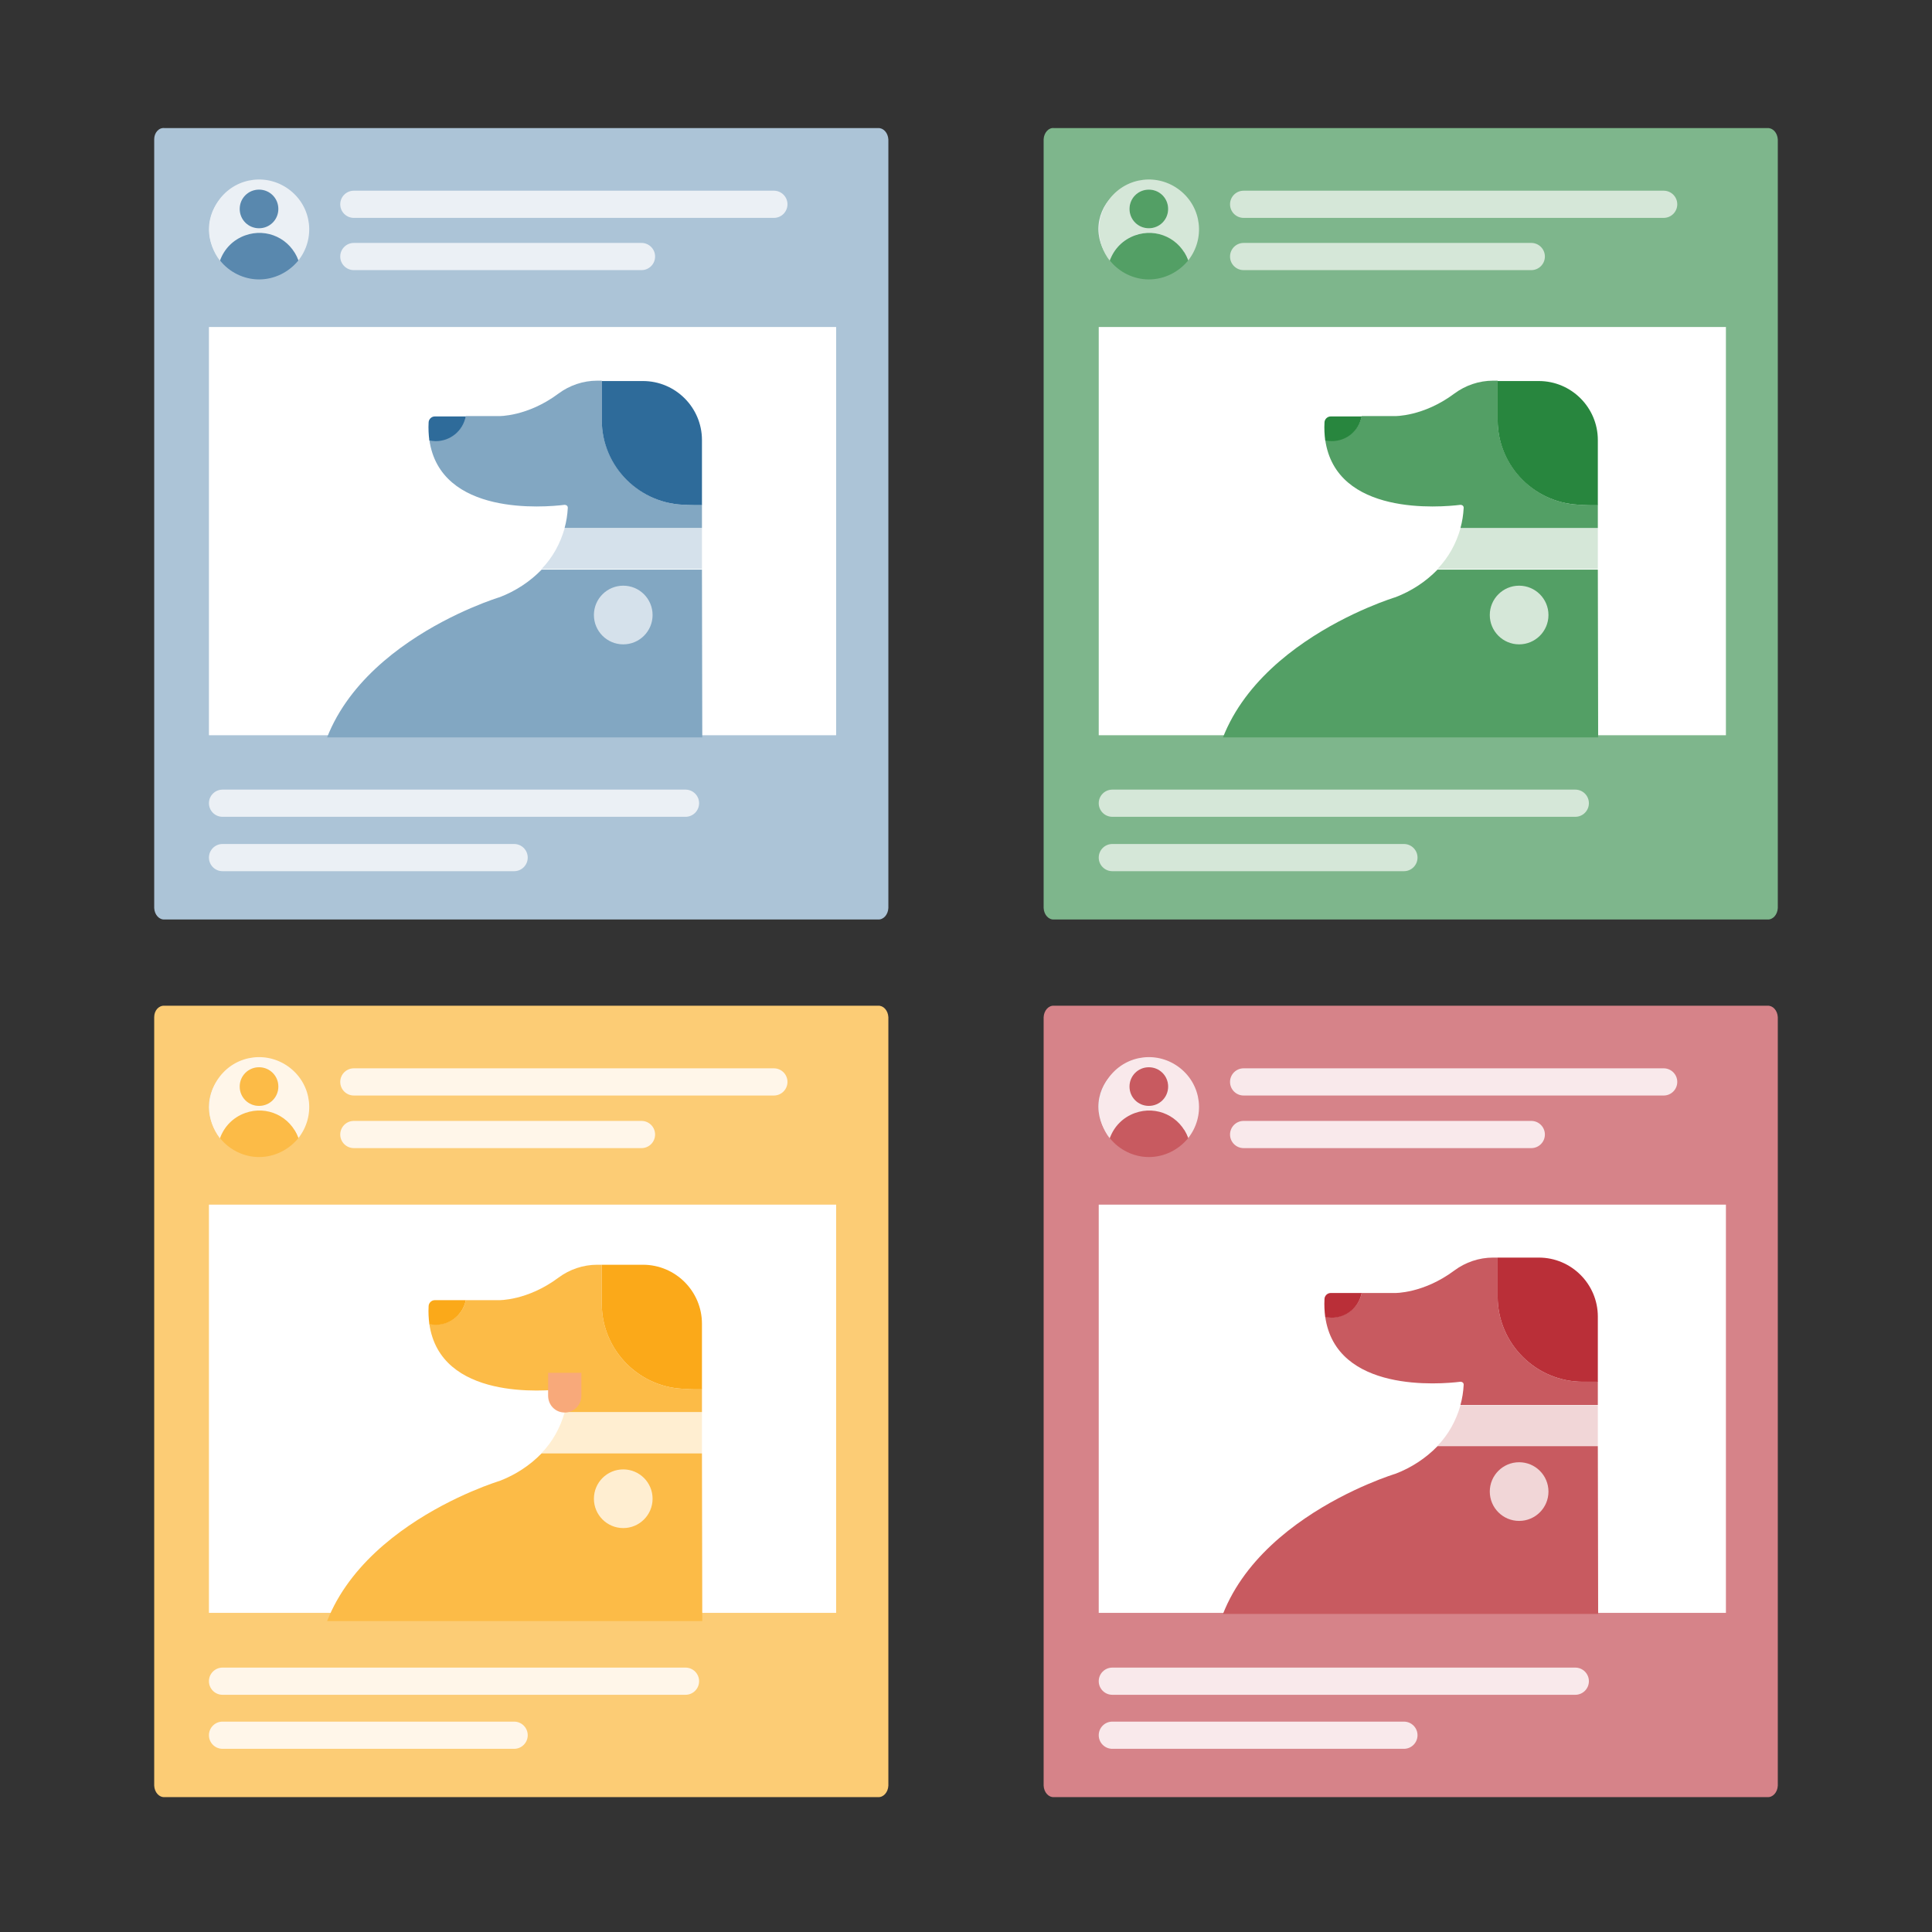 <?xml version="1.0" encoding="UTF-8"?> <!-- Generator: Adobe Illustrator 26.2.0, SVG Export Plug-In . SVG Version: 6.00 Build 0) --> <svg xmlns="http://www.w3.org/2000/svg" xmlns:xlink="http://www.w3.org/1999/xlink" version="1.1" id="Livello_1" x="0px" y="0px" viewBox="0 0 540 540" style="enable-background:new 0 0 540 540;" xml:space="preserve"><rect x="0" y="0" width="540" height="540" fill="#333333" stroke="none"/> <style type="text/css"> .st0{fill:#ACC4D7;} .st1{fill:#EBF0F5;} .st2{fill:#FFFFFF;} .st3{fill:#5988AE;} .st4{fill:#7EB68C;} .st5{fill:#D5E7D8;} .st6{fill:#539F65;} .st7{fill:#FCCC75;} .st8{fill:#FFF6E9;} .st9{fill:#FCBB47;} .st10{fill:#D68389;} .st11{fill:#F9E9EB;} .st12{fill:#C85A60;} .st13{clip-path:url(#SVGID_00000131358683712671321120000004492870410338441400_);} .st14{fill:#FCBA47;} .st15{fill:#FFEED1;} .st16{fill:#FBA919;} .st17{clip-path:url(#SVGID_00000098204692568109602650000002190842645086919839_);} .st18{fill:#82A7C2;} .st19{fill:#D5E1EB;} .st20{fill:#2E6B9A;} .st21{clip-path:url(#SVGID_00000157292708503616605220000001599190613500685738_);} .st22{fill:#28863E;} .st23{clip-path:url(#SVGID_00000003092451302959275000000011403502995459539386_);} .st24{fill:#F1D6D7;} .st25{fill:#BA2F38;} .st26{fill:#F8A97A;} </style> <g> <g> <path class="st0" d="M46,35.8h199.4c1.5-0.1,2.8,1.3,2.9,3.2v214.8c-0.1,1.9-1.4,3.3-2.9,3.2H46c-1.5,0.1-2.8-1.3-2.9-3.2V38.9 C43.1,37.1,44.4,35.6,46,35.8"></path> <path class="st1" d="M71.2,76.9c7.1,0,12.8-5.7,12.8-12.8c0-7.1-5.7-12.8-12.8-12.8c-7.1,0-12.8,5.7-12.8,12.8c0,0,0,0,0,0 C58.4,71.1,64.1,76.9,71.2,76.9"></path> <path class="st1" d="M98.9,53.3h117.4c2.1,0,3.8,1.7,3.8,3.8c0,2.1-1.7,3.8-3.8,3.8l0,0H98.9c-2.1,0-3.8-1.7-3.8-3.8 C95.1,55,96.8,53.3,98.9,53.3"></path> <path class="st1" d="M62.2,220.7h129.4c2.1,0,3.8,1.7,3.8,3.8c0,2.1-1.7,3.8-3.8,3.8l0,0H62.2c-2.1,0-3.8-1.7-3.8-3.8 C58.4,222.4,60.1,220.7,62.2,220.7"></path> <path class="st1" d="M62.2,235.9h81.5c2.1,0,3.8,1.7,3.8,3.8s-1.7,3.8-3.8,3.8l0,0H62.2c-2.1,0-3.8-1.7-3.8-3.8 S60.1,235.9,62.2,235.9"></path> <path class="st1" d="M98.9,67.9h80.4c2.1,0,3.8,1.7,3.8,3.8c0,2.1-1.7,3.8-3.8,3.8H98.9c-2.1,0-3.8-1.7-3.8-3.8 C95.1,69.6,96.8,67.9,98.9,67.9"></path> <g> <rect x="58.4" y="91.4" class="st2" width="175.3" height="114.1"></rect> </g> </g> <g> <path class="st1" d="M72.4,65.1c4.9,0,9.3,3.1,11,7.7c4.8-6.1,3.8-14.8-2.3-19.6c-6.1-4.8-14.8-3.8-19.6,2.3c-4,5.1-4,12.3,0,17.4 C63.2,68.1,67.5,65.1,72.4,65.1z M72.4,53c3,0,5.4,2.4,5.4,5.4c0,3-2.4,5.4-5.4,5.4S67,61.4,67,58.4l0,0C67,55.4,69.4,53,72.4,53 L72.4,53L72.4,53z"></path> <path class="st3" d="M72.4,63.8c3,0,5.4-2.4,5.4-5.4c0-3-2.4-5.4-5.4-5.4c-3,0-5.4,2.4-5.4,5.4l0,0C67,61.4,69.4,63.8,72.4,63.8 L72.4,63.8z"></path> <path class="st3" d="M72.4,78.1c4.3,0,8.3-2,11-5.3c-2.2-6.1-8.8-9.2-14.9-7c-3.3,1.2-5.8,3.7-7,7C64.1,76.1,68.2,78.1,72.4,78.1z "></path> </g> <g> <path class="st4" d="M294.6,35.8h199.4c1.5-0.1,2.8,1.3,2.9,3.2v214.8c-0.1,1.9-1.4,3.3-2.9,3.2H294.6c-1.5,0.1-2.8-1.3-2.9-3.2 V38.9C291.8,37.1,293.1,35.6,294.6,35.8"></path> <path class="st1" d="M319.8,76.9c7.1,0,12.8-5.7,12.8-12.8c0-7.1-5.7-12.8-12.8-12.8c-7.1,0-12.8,5.7-12.8,12.8c0,0,0,0,0,0 C307.1,71.1,312.8,76.9,319.8,76.9"></path> <path class="st5" d="M347.6,53.3H465c2.1,0,3.8,1.7,3.8,3.8c0,2.1-1.7,3.8-3.8,3.8l0,0H347.6c-2.1,0-3.8-1.7-3.8-3.8 C343.8,55,345.5,53.3,347.6,53.3"></path> <path class="st5" d="M310.9,220.7h129.4c2.1,0,3.8,1.7,3.8,3.8c0,2.1-1.7,3.8-3.8,3.8l0,0H310.9c-2.1,0-3.8-1.7-3.8-3.8 C307.1,222.4,308.8,220.7,310.9,220.7"></path> <path class="st5" d="M310.9,235.9h81.5c2.1,0,3.8,1.7,3.8,3.8s-1.7,3.8-3.8,3.8l0,0h-81.5c-2.1,0-3.8-1.7-3.8-3.8 S308.8,235.9,310.9,235.9"></path> <path class="st5" d="M347.6,67.9H428c2.1,0,3.8,1.7,3.8,3.8c0,2.1-1.7,3.8-3.8,3.8h-80.4c-2.1,0-3.8-1.7-3.8-3.8 C343.8,69.6,345.5,67.9,347.6,67.9"></path> <g> <rect x="307.1" y="91.4" class="st2" width="175.3" height="114.1"></rect> </g> </g> <g> <path class="st5" d="M321.1,65.1c4.9,0,9.3,3.1,11,7.7c4.8-6.1,3.8-14.8-2.3-19.6c-6.1-4.8-14.8-3.8-19.6,2.3 c-4,5.1-4,12.3,0,17.4C311.8,68.1,316.2,65.1,321.1,65.1z M321.1,53c3,0,5.4,2.4,5.4,5.4c0,3-2.4,5.4-5.4,5.4 c-3,0-5.4-2.4-5.4-5.4l0,0C315.7,55.4,318.1,53,321.1,53L321.1,53L321.1,53z"></path> <path class="st6" d="M321.1,63.8c3,0,5.4-2.4,5.4-5.4c0-3-2.4-5.4-5.4-5.4c-3,0-5.4,2.4-5.4,5.4l0,0 C315.7,61.4,318.1,63.8,321.1,63.8L321.1,63.8z"></path> <path class="st6" d="M321.1,78.1c4.3,0,8.3-2,11-5.3c-2.2-6.1-8.8-9.2-14.9-7c-3.3,1.2-5.8,3.7-7,7 C312.8,76.1,316.9,78.1,321.1,78.1z"></path> </g> <g> <path class="st7" d="M46,281.1h199.4c1.5-0.1,2.8,1.3,2.9,3.2v214.8c-0.1,1.9-1.4,3.3-2.9,3.2H46c-1.5,0.1-2.8-1.3-2.9-3.2V284.3 C43.1,282.4,44.4,281,46,281.1"></path> <path class="st1" d="M71.2,322.2c7.1,0,12.8-5.7,12.8-12.8c0-7.1-5.7-12.8-12.8-12.8c-7.1,0-12.8,5.7-12.8,12.8c0,0,0,0,0,0 C58.4,316.5,64.1,322.2,71.2,322.2"></path> <path class="st8" d="M98.9,298.6h117.4c2.1,0,3.8,1.7,3.8,3.8c0,2.1-1.7,3.8-3.8,3.8l0,0H98.9c-2.1,0-3.8-1.7-3.8-3.8 C95.1,300.3,96.8,298.6,98.9,298.6"></path> <path class="st8" d="M62.2,466.1h129.4c2.1,0,3.8,1.7,3.8,3.8s-1.7,3.8-3.8,3.8l0,0H62.2c-2.1,0-3.8-1.7-3.8-3.8 S60.1,466.1,62.2,466.1"></path> <path class="st8" d="M62.2,481.2h81.5c2.1,0,3.8,1.7,3.8,3.8c0,2.1-1.7,3.8-3.8,3.8l0,0H62.2c-2.1,0-3.8-1.7-3.8-3.8 C58.4,482.9,60.1,481.2,62.2,481.2"></path> <path class="st8" d="M98.9,313.3h80.4c2.1,0,3.8,1.7,3.8,3.8s-1.7,3.8-3.8,3.8H98.9c-2.1,0-3.8-1.7-3.8-3.8S96.8,313.3,98.9,313.3 "></path> <g> <rect x="58.4" y="336.7" class="st2" width="175.3" height="114.1"></rect> </g> </g> <g> <path class="st8" d="M72.4,310.4c4.9,0,9.3,3.1,11,7.7c4.8-6.1,3.8-14.8-2.3-19.6c-6.1-4.8-14.8-3.8-19.6,2.3 c-4,5.1-4,12.3,0,17.4C63.2,313.5,67.5,310.4,72.4,310.4z M72.4,298.3c3,0,5.4,2.4,5.4,5.4c0,3-2.4,5.4-5.4,5.4s-5.4-2.4-5.4-5.4 l0,0C67,300.7,69.4,298.3,72.4,298.3L72.4,298.3L72.4,298.3z"></path> <path class="st9" d="M72.4,309.1c3,0,5.4-2.4,5.4-5.4c0-3-2.4-5.4-5.4-5.4c-3,0-5.4,2.4-5.4,5.4l0,0 C67,306.7,69.4,309.1,72.4,309.1L72.4,309.1z"></path> <path class="st9" d="M72.4,323.4c4.3,0,8.3-2,11-5.3c-2.2-6.1-8.8-9.2-14.9-7c-3.3,1.2-5.8,3.7-7,7 C64.1,321.4,68.2,323.4,72.4,323.4z"></path> </g> <g> <path class="st10" d="M294.6,281.1h199.4c1.5-0.1,2.8,1.3,2.9,3.2v214.8c-0.1,1.9-1.4,3.3-2.9,3.2H294.6c-1.5,0.1-2.8-1.3-2.9-3.2 V284.3C291.8,282.4,293.1,281,294.6,281.1"></path> <path class="st1" d="M319.8,322.2c7.1,0,12.8-5.7,12.8-12.8c0-7.1-5.7-12.8-12.8-12.8c-7.1,0-12.8,5.7-12.8,12.8c0,0,0,0,0,0 C307.1,316.5,312.8,322.2,319.8,322.2"></path> <path class="st11" d="M347.6,298.6H465c2.1,0,3.8,1.7,3.8,3.8c0,2.1-1.7,3.8-3.8,3.8l0,0H347.6c-2.1,0-3.8-1.7-3.8-3.8 C343.8,300.3,345.5,298.6,347.6,298.6"></path> <path class="st11" d="M310.9,466.1h129.4c2.1,0,3.8,1.7,3.8,3.8s-1.7,3.8-3.8,3.8l0,0H310.9c-2.1,0-3.8-1.7-3.8-3.8 S308.8,466.1,310.9,466.1"></path> <path class="st11" d="M310.9,481.2h81.5c2.1,0,3.8,1.7,3.8,3.8c0,2.1-1.7,3.8-3.8,3.8l0,0h-81.5c-2.1,0-3.8-1.7-3.8-3.8 C307.1,482.9,308.8,481.2,310.9,481.2"></path> <path class="st11" d="M347.6,313.3H428c2.1,0,3.8,1.7,3.8,3.8s-1.7,3.8-3.8,3.8h-80.4c-2.1,0-3.8-1.7-3.8-3.8 S345.5,313.3,347.6,313.3"></path> <g> <rect x="307.1" y="336.7" class="st2" width="175.3" height="114.1"></rect> </g> </g> <g> <path class="st11" d="M321.1,310.4c4.9,0,9.3,3.1,11,7.7c4.8-6.1,3.8-14.8-2.3-19.6c-6.1-4.8-14.8-3.8-19.6,2.3 c-4,5.1-4,12.3,0,17.4C311.8,313.5,316.2,310.4,321.1,310.4z M321.1,298.3c3,0,5.4,2.4,5.4,5.4c0,3-2.4,5.4-5.4,5.4 c-3,0-5.4-2.4-5.4-5.4l0,0C315.7,300.7,318.1,298.3,321.1,298.3L321.1,298.3L321.1,298.3z"></path> <path class="st12" d="M321.1,309.1c3,0,5.4-2.4,5.4-5.4c0-3-2.4-5.4-5.4-5.4c-3,0-5.4,2.4-5.4,5.4l0,0 C315.7,306.7,318.1,309.1,321.1,309.1L321.1,309.1z"></path> <path class="st12" d="M321.1,323.4c4.3,0,8.3-2,11-5.3c-2.2-6.1-8.8-9.2-14.9-7c-3.3,1.2-5.8,3.7-7,7 C312.8,321.4,316.9,323.4,321.1,323.4z"></path> </g> </g> <g> <g> <defs> <path id="SVGID_1_" d="M78.2,330.1h129.3c1.9,0,3.5,1.6,3.5,3.5v116c0,1.9-1.6,3.5-3.5,3.5H78.2c-1.9,0-3.5-1.6-3.5-3.5v-116 C74.7,331.7,76.3,330.1,78.2,330.1z"></path> </defs> <clipPath id="SVGID_00000132795348424908740880000004668303898671517831_"> <use xlink:href="#SVGID_1_" style="overflow:visible;"></use> </clipPath> <g style="clip-path:url(#SVGID_00000132795348424908740880000004668303898671517831_);"> <path class="st9" d="M203.7,519c0-4.1-3.3-7.4-7.3-7.5l-0.2-105.3h-44.8c-3.3,3.4-7.3,6-11.7,7.7c0,0-50.6,15.2-51.3,54.5 c-0.3,15.8-0.3,27.9-0.3,36.6c0,1.1,0.1,2.2,0.3,3.3h43c8.7,0,16.1,6.4,17.3,15h14.1c1.6,0,3-1.3,3-3v0v-3.9 c0-1.9-0.8-3.7-2.1-5.1c-1.3-1.3-2-3-2.1-4.9c-0.1-5.7,1.6-17.6,17.9-18.7c1.3-0.1,2.4,0.9,2.5,2.2c0,0.1,0,0.1,0,0.2V513 c0,5.4,4.4,9.8,9.8,9.8h9.4c1.4,0,2.5-1.1,2.5-2.5L203.7,519z"></path> <path class="st14" d="M131.4,508.2h-43c1.7,8.7,9.3,15,18.2,15h42.1C147.5,514.6,140.1,508.2,131.4,508.2z"></path> <path class="st15" d="M196.2,394.8h-38.4c-1.2,4.2-3.3,8.1-6.4,11.3h44.8L196.2,394.8z"></path> <path class="st9" d="M192,388.2c-13.1,0-23.8-10.7-23.8-23.8v-10.9h-1.3c-3.9,0-7.7,1.3-10.8,3.6c-8.7,6.5-16.7,6.3-16.7,6.3 h-9.2c-0.8,4-4.3,6.8-8.4,6.8c-0.6,0-1.2-0.1-1.8-0.2c3,21.4,32.2,18.9,37.8,18.2c0.5,0,0.9,0.3,0.9,0.8c0,0,0,0.1,0,0.1 c-0.1,1.9-0.4,3.8-0.9,5.6h38.4v-6.6L192,388.2z"></path> <path class="st16" d="M130.2,363.4h-8.7c-0.9,0-1.7,0.8-1.7,1.7c-0.1,1.7,0,3.4,0.2,5c0.6,0.1,1.2,0.2,1.8,0.2 C125.9,370.3,129.4,367.4,130.2,363.4z"></path> <path class="st16" d="M192,388.2h4.2V370c0-9.1-7.4-16.5-16.5-16.5l0,0h-11.5v10.9C168.2,377.5,178.9,388.2,192,388.2z"></path> <circle class="st15" cx="174.2" cy="418.9" r="8.2"></circle> </g> </g> </g> <g> <g> <defs> <path id="SVGID_00000065075274729630037740000009462156797383618742_" d="M78.2,83.1h129.3c1.9,0,3.5,1.6,3.5,3.5v116 c0,1.9-1.6,3.5-3.5,3.5H78.2c-1.9,0-3.5-1.6-3.5-3.5v-116C74.7,84.7,76.3,83.1,78.2,83.1z"></path> </defs> <clipPath id="SVGID_00000138559612265166433940000017923485879705537681_"> <use xlink:href="#SVGID_00000065075274729630037740000009462156797383618742_" style="overflow:visible;"></use> </clipPath> <g style="clip-path:url(#SVGID_00000138559612265166433940000017923485879705537681_);"> <path class="st18" d="M203.7,272c0-4.1-3.3-7.4-7.3-7.5l-0.2-105.3h-44.8c-3.3,3.4-7.3,6-11.7,7.7c0,0-50.6,15.2-51.3,54.5 c-0.3,15.8-0.3,27.9-0.3,36.6c0,1.1,0.1,2.2,0.3,3.3h43c8.7,0,16.1,6.4,17.3,15h14.1c1.6,0,3-1.3,3-3v0v-3.9 c0-1.9-0.8-3.7-2.1-5.1c-1.3-1.3-2-3-2.1-4.9c-0.1-5.7,1.6-17.6,17.9-18.7c1.3-0.1,2.4,0.9,2.5,2.2c0,0.1,0,0.1,0,0.2V266 c0,5.4,4.4,9.8,9.8,9.8h9.4c1.4,0,2.5-1.1,2.5-2.5L203.7,272z"></path> <path class="st14" d="M131.4,261.2h-43c1.7,8.7,9.3,15,18.2,15h42.1C147.5,267.6,140.1,261.2,131.4,261.2z"></path> <path class="st19" d="M196.2,147.7h-38.4c-1.2,4.2-3.3,8.1-6.4,11.3h44.8L196.2,147.7z"></path> <path class="st18" d="M192,141.1c-13.1,0-23.8-10.7-23.8-23.8v-10.9h-1.3c-3.9,0-7.7,1.3-10.8,3.6c-8.7,6.5-16.7,6.3-16.7,6.3 h-9.2c-0.8,4-4.3,6.8-8.4,6.8c-0.6,0-1.2-0.1-1.8-0.2c3,21.4,32.2,18.9,37.8,18.2c0.5,0,0.9,0.3,0.9,0.8c0,0,0,0.1,0,0.1 c-0.1,1.9-0.4,3.8-0.9,5.6h38.4v-6.6L192,141.1z"></path> <path class="st20" d="M130.2,116.4h-8.7c-0.9,0-1.7,0.8-1.7,1.7c-0.1,1.7,0,3.4,0.2,5c0.6,0.1,1.2,0.2,1.8,0.2 C125.9,123.3,129.4,120.4,130.2,116.4z"></path> <path class="st20" d="M192,141.1h4.2V123c0-9.1-7.4-16.5-16.5-16.5l0,0h-11.5v10.9C168.2,130.5,178.9,141.1,192,141.1z"></path> <circle class="st19" cx="174.2" cy="171.9" r="8.2"></circle> </g> </g> </g> <g> <g> <defs> <path id="SVGID_00000000182047416088242130000012643079818321267339_" d="M328.7,83.1H458c1.9,0,3.5,1.6,3.5,3.5v116 c0,1.9-1.6,3.5-3.5,3.5H328.7c-1.9,0-3.5-1.6-3.5-3.5v-116C325.1,84.7,326.7,83.1,328.7,83.1z"></path> </defs> <clipPath id="SVGID_00000139276425829686121930000014578248623517183646_"> <use xlink:href="#SVGID_00000000182047416088242130000012643079818321267339_" style="overflow:visible;"></use> </clipPath> <g style="clip-path:url(#SVGID_00000139276425829686121930000014578248623517183646_);"> <path class="st6" d="M454.1,272c0-4.1-3.3-7.4-7.3-7.5l-0.2-105.3h-44.8c-3.3,3.4-7.3,6-11.7,7.7c0,0-50.6,15.2-51.3,54.5 c-0.3,15.8-0.3,27.9-0.3,36.6c0,1.1,0.1,2.2,0.3,3.3h43c8.7,0,16.1,6.4,17.3,15h14.1c1.6,0,3-1.3,3-3v0v-3.9 c0-1.9-0.8-3.7-2.1-5.1c-1.3-1.3-2-3-2.1-4.9c-0.1-5.7,1.6-17.6,17.9-18.7c1.3-0.1,2.4,0.9,2.5,2.2c0,0.1,0,0.1,0,0.2V266 c0,5.4,4.4,9.8,9.8,9.8h9.4c1.4,0,2.5-1.1,2.5-2.5L454.1,272z"></path> <path class="st14" d="M381.8,261.2h-43c1.7,8.7,9.3,15,18.2,15h42.1C397.9,267.6,390.5,261.2,381.8,261.2z"></path> <path class="st5" d="M446.6,147.7h-38.4c-1.2,4.2-3.3,8.1-6.4,11.3h44.8L446.6,147.7z"></path> <path class="st6" d="M442.4,141.1c-13.1,0-23.8-10.7-23.8-23.8v-10.9h-1.3c-3.9,0-7.7,1.3-10.8,3.6c-8.7,6.5-16.7,6.3-16.7,6.3 h-9.2c-0.8,4-4.3,6.8-8.4,6.8c-0.6,0-1.2-0.1-1.8-0.2c3,21.4,32.2,18.9,37.8,18.2c0.5,0,0.9,0.3,0.9,0.8c0,0,0,0.1,0,0.1 c-0.1,1.9-0.4,3.8-0.9,5.6h38.4v-6.6L442.4,141.1z"></path> <path class="st22" d="M380.6,116.4h-8.7c-0.9,0-1.7,0.8-1.7,1.7c-0.1,1.7,0,3.4,0.2,5c0.6,0.1,1.2,0.2,1.8,0.2 C376.4,123.3,379.8,120.4,380.6,116.4z"></path> <path class="st22" d="M442.4,141.1h4.2V123c0-9.1-7.4-16.5-16.5-16.5l0,0h-11.5v10.9C418.6,130.5,429.3,141.1,442.4,141.1z"></path> <circle class="st5" cx="424.6" cy="171.9" r="8.2"></circle> </g> </g> </g> <g> <g> <defs> <path id="SVGID_00000176043018421706540810000003313627628846830519_" d="M328.7,328.1H458c1.9,0,3.5,1.6,3.5,3.5v116 c0,1.9-1.6,3.5-3.5,3.5H328.7c-1.9,0-3.5-1.6-3.5-3.5v-116C325.1,329.7,326.7,328.1,328.7,328.1z"></path> </defs> <clipPath id="SVGID_00000016761510175285181480000013676257329280017827_"> <use xlink:href="#SVGID_00000176043018421706540810000003313627628846830519_" style="overflow:visible;"></use> </clipPath> <g style="clip-path:url(#SVGID_00000016761510175285181480000013676257329280017827_);"> <path class="st12" d="M454.1,517c0-4.1-3.3-7.4-7.3-7.5l-0.2-105.3h-44.8c-3.3,3.4-7.3,6-11.7,7.7c0,0-50.6,15.2-51.3,54.5 c-0.3,15.8-0.3,27.9-0.3,36.6c0,1.1,0.1,2.2,0.3,3.3h43c8.7,0,16.1,6.4,17.3,15h14.1c1.6,0,3-1.3,3-3v0v-3.9 c0-1.9-0.8-3.7-2.1-5.1c-1.3-1.3-2-3-2.1-4.9c-0.1-5.7,1.6-17.6,17.9-18.7c1.3-0.1,2.4,0.9,2.5,2.2c0,0.1,0,0.1,0,0.2V511 c0,5.4,4.4,9.8,9.8,9.8h9.4c1.4,0,2.5-1.1,2.5-2.5L454.1,517z"></path> <path class="st14" d="M381.8,506.2h-43c1.7,8.7,9.3,15,18.2,15h42.1C397.9,512.6,390.5,506.2,381.8,506.2z"></path> <path class="st24" d="M446.6,392.8h-38.4c-1.2,4.2-3.3,8.1-6.4,11.3h44.8L446.6,392.8z"></path> <path class="st12" d="M442.4,386.2c-13.1,0-23.8-10.7-23.8-23.8v-10.9h-1.3c-3.9,0-7.7,1.3-10.8,3.6c-8.7,6.5-16.7,6.3-16.7,6.3 h-9.2c-0.8,4-4.3,6.8-8.4,6.8c-0.6,0-1.2-0.1-1.8-0.2c3,21.4,32.2,18.9,37.8,18.2c0.5,0,0.9,0.3,0.9,0.8c0,0,0,0.1,0,0.1 c-0.1,1.9-0.4,3.8-0.9,5.6h38.4v-6.6L442.4,386.2z"></path> <path class="st25" d="M380.6,361.4h-8.7c-0.9,0-1.7,0.8-1.7,1.7c-0.1,1.7,0,3.4,0.2,5c0.6,0.1,1.2,0.2,1.8,0.2 C376.4,368.3,379.8,365.4,380.6,361.4z"></path> <path class="st25" d="M442.4,386.2h4.2V368c0-9.1-7.4-16.5-16.5-16.5l0,0h-11.5v10.9C418.6,375.5,429.3,386.2,442.4,386.2z"></path> <circle class="st24" cx="424.6" cy="416.9" r="8.2"></circle> </g> </g> </g> <path class="st26" d="M157.8,394.8c2.6,0,4.6-2,4.7-4.6v-0.1v-6.4h-9.3v6.4C153.2,392.7,155.2,394.8,157.8,394.8L157.8,394.8z"></path> </svg> 